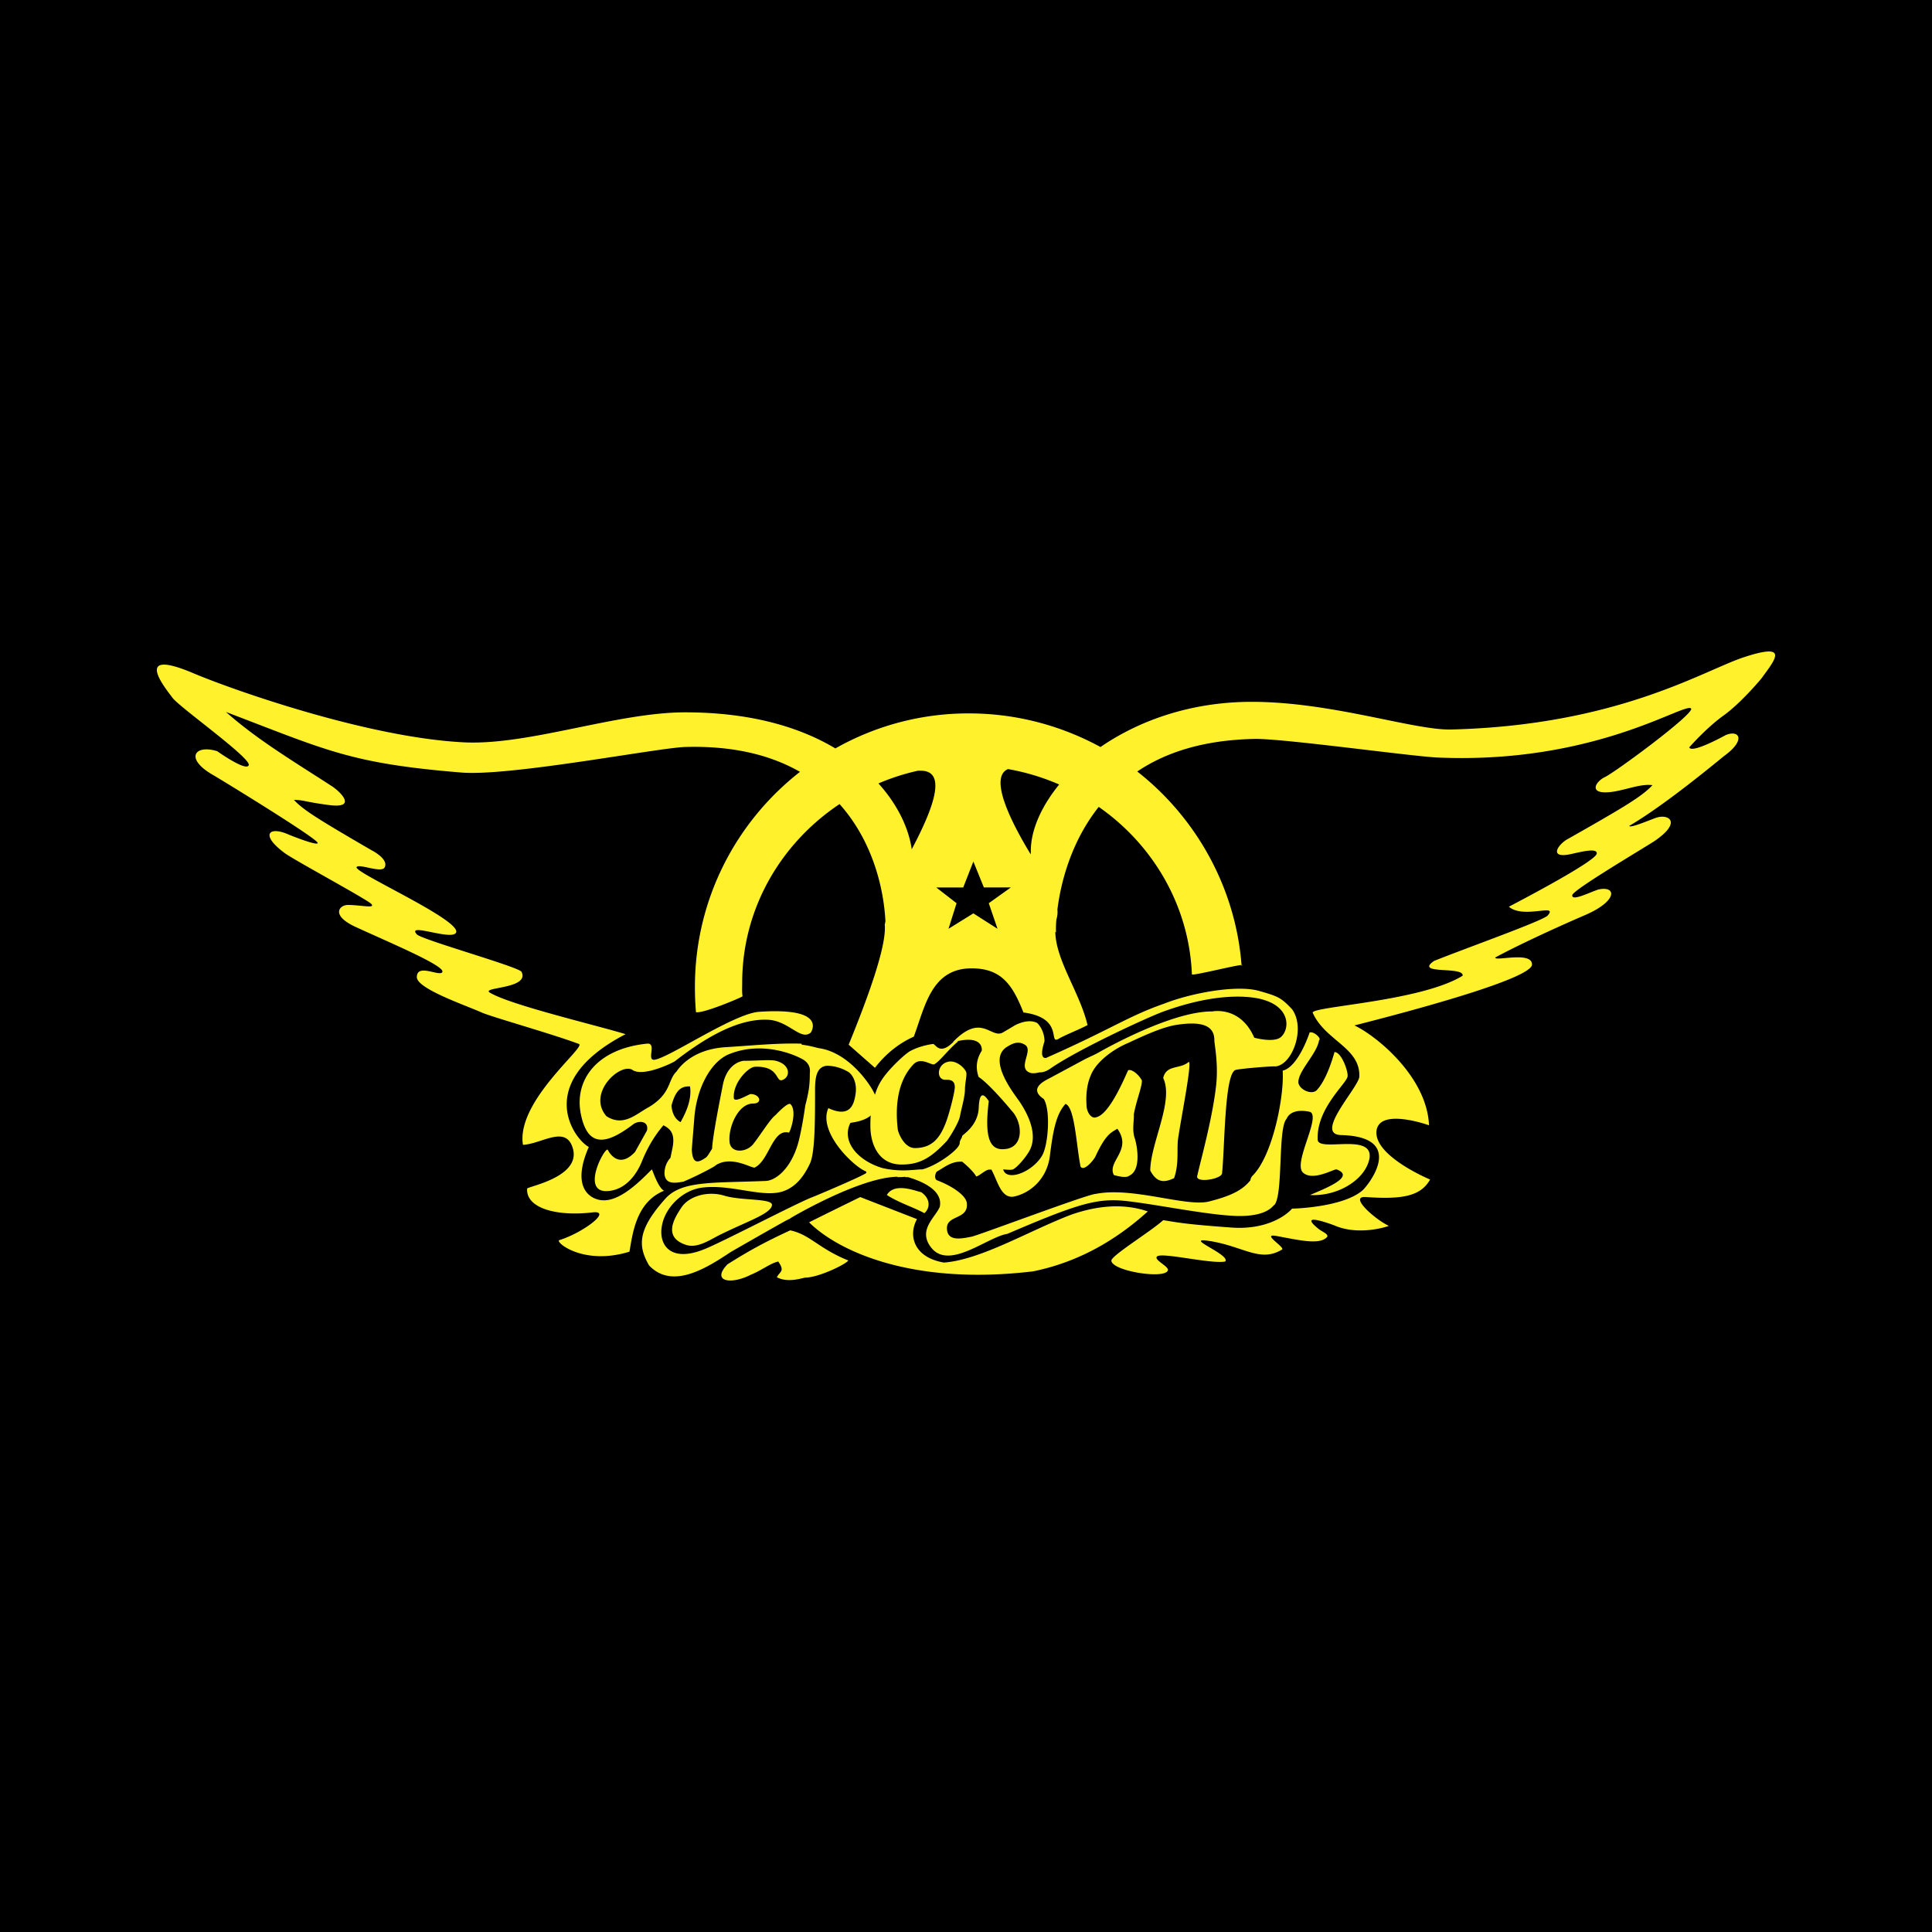 <svg xmlns="http://www.w3.org/2000/svg" width="2500" height="2500" viewBox="0 0 192.756 192.756"><g fill-rule="evenodd" clip-rule="evenodd"><path d="M0 0h192.756v192.756H0V0z"/><path d="M95.436 90.114l-.804 2.551 2.481-1.538 2.41 1.538-.873-2.551 2.201-1.573h-2.689l-1.049-2.585-1.013 2.586h-2.69l2.026 1.572zM46.584 74.075c6.43.209 15.061-3.005 21.77-3.005 6.534 0 11.426 1.468 14.991 3.6a26.928 26.928 0 0 1 13.313-3.494c4.753 0 9.226 1.223 13.138 3.354 3.811-2.621 8.98-4.508 15.096-4.508 8.002 0 16.215 2.865 19.918 2.761 16.424-.42 24.951-5.766 29.039-7.164 4.893-1.643 3.145.314 1.922 2.027-.141.175-2.061 2.481-3.809 3.739-1.713 1.223-3.426 3.18-3.426 3.18.246.663 3.635-1.224 3.635-1.224 1.328-.559 2.098.454-.174 2.097-2.727 2.236-6.57 5.276-9.436 6.954 0 .314 2.377-.734 2.795-.839 1.119-.314 2.447.454-.209 2.306-.805.559-8.246 4.927-8.281 5.451-.07.628 1.572-.209 2.586-.559 1.852-.419 1.992 1.153-1.398 2.586-3.32 1.433-6.953 3.145-8.875 4.194-.07.418 3.67-.665 3.67.697 0 1.33-10.693 4.299-17.717 6.08 2.096.979 7.232 5.068 7.441 9.961 0 0-4.961-1.783-5.24.559-.279 2.516 5.346 4.855 5.346 4.855-.943 1.68-2.795 1.994-6.395 1.748-1.816-.139 1.014 2.307 2.271 2.865.035.035-2.936 1.049-5.416-.033 0 0-3.914-1.504-1.539.383.385.279 1.049.525.77.805-.77.768-2.76.279-5.031-.141-1.572-.279.943 1.154.559 1.363-2.201 1.328-3.844-.35-7.303-.873-2.621-.385 2.236 1.396 1.643 2.061-1.434.279-6.43-.979-6.814-.488-.314.35 1.293 1.014 1.084 1.396-.352.875-5.627.035-5.627-1.012.105-.561 3.949-2.902 5.172-4.02 1.398.211 1.957.385 6.779.734 3.215.244 5.275-.979 6.08-1.887.559 0 5.172-.209 7.023-1.818.49-.418 4.508-5.346-2.131-5.52-2.762-.07 1.781-4.789 1.816-5.836.105-2.9-3.391-3.564-4.648-6.361-.279-.627 10.799-1.117 14.957-3.703.141-.979-4.857-.07-2.865-1.468 3.215-1.292 10.902-4.018 11.355-4.542 1.084-1.258-2.41.385-3.879-.874 2.342-1.223 8.771-4.648 8.771-5.312.035-.594-1.643-.14-2.619.07-2.168.454-1.293-.908-.352-1.467 5.803-3.285 7.479-4.298 8.527-5.417-1.119-.14-2.271.35-3.773.629-2.727.454-1.992-.943-.979-1.433 1.049-.489 9.084-6.43 8.596-6.849-.664-.629-9.645 5.591-25.334 4.893-2.762-.14-15.516-1.922-18.24-1.853-5.104.105-8.877 1.363-11.672 3.25 5.836 4.578 9.818 11.532 10.412 19.394l.07-.07c-.035-.174-5.031 1.119-5.031.908-.279-6.848-3.879-12.929-9.295-16.702-2.83 3.564-3.809 7.722-4.123 10.239.035.349 0 .664-.105 1.013-.068.804-.035 1.258-.035 1.258-.033 0-.07-.035-.07-.07.037 2.865 2.447 6.081 3.217 9.331-1.014.523-1.889.838-2.762 1.293-1.328.873.629-1.992-3.635-2.553-1.082-2.76-2.201-4.402-5.17-4.402-4.019 0-4.647 3.811-5.767 6.814-1.328.594-2.69 1.572-3.878 3.109l-2.621-2.305c1.852-4.543 3.809-9.82 3.599-11.986.035-.105.035-.21.07-.315-.175-3.424-1.328-8.072-4.578-11.706-5.87 3.914-9.714 10.448-9.714 17.822 0 .453-.035.908.035 1.363-.42.244-4.019 1.746-4.648 1.572a30.234 30.234 0 0 1-.104-2.516c0-8.702 4.088-16.459 10.483-21.457-2.865-1.642-6.604-2.621-11.461-2.48-2.621.07-17.402 2.935-22.294 2.551-11.112-.909-13.418-2.202-23.517-6.046 3.11 2.761 6.744 4.928 10.518 7.374.838.524 2.656 2.271-.175 1.921-2.446-.314-2.585-.523-3.564-.523.944 1.014 2.411 1.922 7.758 5.031 0 0 1.747.874 1.293 1.712-.315.594-2.586-.419-2.796-.035-.314.524 10.519 5.312 9.924 6.535-.42.838-4.997-1.049-3.914.174.454.524 10.203 3.25 10.448 3.739.839 1.713-4.018 1.504-3.18 2.062 1.957 1.223 10.728 3.283 13.558 4.158-9.295 4.822-5.137 10.482-3.669 11.252-1.817 4.158.21 5.207 1.257 5.311 1.853.211 3.984-2.027 5.032-3.074.07.07.629 1.852 1.223 2.131-2.865 1.154-3.145 4.439-3.459 6.08-4.647 1.434-7.478-1.014-6.989-1.152 2.446-.77 5.381-3.041 3.25-2.76-3.669.418-6.604-.49-6.464-2.377 0-.209 5.311-1.119 4.577-3.949-.664-2.48-3.075-.523-4.997-.42-.699-4.332 6.325-9.783 5.591-10.062-2.69-1.014-8.806-2.725-9.714-3.146-1.643-.732-6.464-2.375-6.464-3.527 0-1.434 2.376.035 2.551-.525.209-.629-5.381-2.97-8.562-4.438-2.656-1.188-1.712-2.236-.874-2.236 1.293 0 2.796.384 2.341-.105-.489-.489-7.688-4.368-8.631-5.066-2.516-1.853-1.572-2.726.385-1.853.419.175 2.9 1.153 2.9.839 0-.42-9.365-6.15-10.378-6.745-2.97-1.678-1.887-3.11.35-2.411 0 0 2.9 2.062 3.145 1.398.28-.699-6.988-5.835-7.618-6.745-.698-.943-4.053-5.031 2.062-2.446 3.879 1.644 17.682 6.537 27.326 6.921zm41.059 4.089c1.992 2.201 3.041 4.578 3.32 6.569 2.411-4.542 3.529-8.072.628-7.827.035 0 .07 0 .105-.035a21.86 21.86 0 0 0-4.053 1.293zm18.031.105c-1.816 2.236-2.83 4.578-2.83 6.639v.315a.501.501 0 0 1-.104-.14c-1.434-2.376-4.264-7.478-2.168-8.352a22.61 22.61 0 0 1 5.102 1.538zm-16.144 39.17l.035-.035c-4.333.035-12.789 5.383-10.658 4.123 0-.068-6.01 3.391-6.01 3.391-2.411 1.607-5.835 3.775-8.142 1.328-1.153-1.992-1.118-3.6 1.678-6.709 1.643-1.746 4.647-1.502 9.959-1.713.978-.033 2.516-1.188 3.25-3.809 0 0 .35-1.223.699-3.705.35-1.361.455-2.025.455-3.213.035-.314.07-.91-.629-1.363-1.153-.664-4.229-1.816-7.338-.594-1.887.697-3.354 3.424-3.564 6.498l-.245 3.041c.07 1.572.699 1.293 1.363.84.174-.07.454-.596.664-.91.035-1.152.769-4.822 1.083-6.43.314-1.502 1.188-2.201 2.026-2.342 1.398 0 2.726-.139 3.25 0 1.502.385 1.468 1.643.629 1.924-.664.209-.279-1.434-2.726-1.328-.664.035-2.201 1.607-2.097 3.109.035.488 1.153-.174 1.643-.385.943-.033 1.293.943.28.943-1.503 0-2.516 2.412-2.341 3.879.14 1.119 1.712 1.014 2.376.141.769-.979 1.677-2.482 2.201-2.865 0 0 1.258-1.363 1.503-1.084.698.699-.07 2.865-.175 2.83-1.643-.42-1.957 2.832-3.424 3.494-.419 0-2.236-1.152-3.739-.314-.07.035-.139.105-.209.141-.035 0-.035.035-.035.035-1.014.594-2.516 1.293-3.11 1.537-.664.105-1.817.385-1.887-.803 0-.49.14-1.084.595-1.572l.209-1.014c.28-1.434-.244-1.889-.909-2.236-.803.943-1.572 2.131-2.201 3.738-.035.035-1.013 2.725-3.424 2.83-2.656.105-.209-4.438.07-4.123 0 0 .979 2.098 2.726.209l1.188-2.131c.209-.979-.838-1.014-1.362-.629-2.481 1.887-4.473 2.516-5.207-.875-.769-3.424 1.468-6.639 6.569-7.162 1.014-.105-.069 1.678.733 1.607 1.398-.141 7.968-4.648 10.483-4.787 6.325-.42 5.382 1.643 5.137 2.062-.979.873-2.167-1.119-4.194-1.26-2.76-.174-5.905 1.434-9.364 4.123-.175.141-3.075 1.572-4.193.91-1.153-.875-4.647 2.236-2.655 4.576 1.712 1.119 3.005-.244 4.193-.873 2.306-1.361 1.922-2.725 2.795-3.564.07-.068 1.293-2.236 4.962-2.445 2.341-.141 5.066-.42 7.443-.35.069 0 .104.035.104.105.874.104 1.502.314 1.712.348 2.971.42 5.172 3.635 5.591 4.648a5.479 5.479 0 0 1 .734-1.572c.699-1.049 2.271-2.516 2.795-2.797 1.049-.559 2.237-.697 2.237-.697.279-.07.628 1.223 2.062-.209h-.035c2.9-3.006 3.81-.176 5.033-.979 0 0 1.012-.594 1.117-.666.805-.418 1.643-.559 2.236-.244.141.105.734.805.734 1.818-.105.385-.559 1.711.139 1.678 6.57-2.902 8.178-4.158 11.777-5.416 2.76-1.084 7.197-1.889 9.434-1.295 1.957.561 2.236.664 3.355 1.852 1.363 1.889.035 5.521-1.643 5.697-.385-.035-3.424.209-3.984.35-1.117.279-1.082 7.582-1.361 10.309-.035.594-2.656 1.014-2.48.279.348-1.572 1.502-5.662 1.885-9.016.246-2.201-.174-4.123-.174-4.543 0-1.502-1.328-1.922-3.914-1.502-1.328.244-2.971.979-4.682 1.781-1.504.629-3.215 1.887-3.74 3.25-.383.873-.488 1.957-.418 2.936 0 .768.523 1.432.979 1.223 1.432-.314 3.074-4.578 3.18-4.682.279-.141.979.314 1.363 1.012.035.596-.561 2.027-.805 3.391.035.594-.176 1.537.07 2.307.209.559.77 3.215-.523 3.809-.35.314-1.539-.07-1.539-.07-.699-1.363 1.887-2.48.35-4.613-.629.385-1.152.525-2.201 2.797-.279.488-1.152 1.467-1.467.979-.42-1.992-.561-5.941-1.504-6.256-.977 1.049-1.258 2.865-1.537 4.998-.244 2.584-2.131 3.982-3.703 4.264-1.225.104-1.539-1.607-2.166-2.727-.035 0-.07.035-.105.035-.35-.141-1.119.664-1.398.664-.385-.664-1.398-1.469-1.398-1.469-1.083-.068-1.817.594-2.516.979l-.07.07c-.175.35-.14.699.07.803 1.643.631 2.865 1.539 2.971 2.236.244 1.818-2.237 1.119-1.957 2.797.174 1.047 1.433.803 2.446.594.7-.139 11.635-4.264 12.37-4.264 3.668-.732 8.945 1.293 11.252.77 2.377-.594 3.424-1.189 4.193-2.133 0-.139.07-.279.174-.418 2.062-1.992 3.215-8.037 3.041-10.518 1.117-.244 2.131-2.168 2.691-3.809.418-.141 1.223.627.941.768-.209 1.328-1.957 2.936-2.061 4.088-.105.77 1.363 1.504 1.887.838.525-.592 1.152-1.746 1.713-3.738.734 0 1.432 2.098 1.293 2.48-.209.77-3.111 3.217-2.971 6.256.035 1.293 5.555-.734 5.172 1.854-.385 2.129-3.18 3.844-5.941 3.668 2.027-.838 4.439-1.887 2.656-2.551-.244-.07-2.377 1.223-3.354.314-1.014-.943 1.781-5.488.732-6.045 0 0-1.852-.523-2.375.697-.875.91-.314 7.654-1.225 8.598h-.033c-.42.523-1.363 1.117-3.6 1.082-3.355-.068-9.994-1.572-12.371-1.572-2.34 0-4.508.734-10.623 3.355-1.99.314-5.73 3.598-7.547 1.432-1.468-1.781.35-3.039.804-4.123.35-1.643-1.747-2.551-3.18-2.971h-.245l-.034-.035c-.248.035-.527.035-.772.035zm14.154-10.447c-.281.07-.525.105-.805.07-1.537-.42.314-2.271-.629-2.83-.734-.455-1.363-.035-1.781.209-1.957 1.223.559 4.473 1.014 5.137.803 1.084 2.375 3.67 1.047 5.521-.209.35-1.014 1.361-1.467 1.572-.176.07-.561.035-.979 0 .35 1.258 2.9.279 3.879-1.363.629-1.047.873-4.543.174-5.66-1.467-.98-.139-1.713.559-2.062l3.25-1.748c.699-.383 1.119-.523 1.678-.838 0 0 7.129-4.123 11.322-4.088 0 0 2.795-.594 4.193 2.621 0 0 1.887.523 2.619-.035.91-.734 1.049-2.936-1.676-3.74 0 0-3.285-1.223-9.785 1.084-1.398.455-8.805 3.879-11.496 5.766-.559.384-.908.384-1.117.384zm-8.179-3.109l.07.035c-.978.803-1.852 2.025-2.376 2.27-.314.105-1.328-.768-2.062 0-1.642 1.713-1.817 4.299-1.573 6.43 0 .281.595 1.924 1.712 1.924 1.643 0 2.446-.91 3.04-2.412.315-.734.944-3.109.944-3.67 0-.768-.594-.734-.944-.734-.979 0-.838-1.676.42-1.816.699-.07 1.432.561 1.642 1.014.14.244-.105 1.119-.105 1.746 0 .77-.349 1.889-.489 2.658-.105.697-1.188 2.375-1.328 2.516-1.573 1.678-2.69 2.34-4.473 2.34-2.271.035-3.145-1.957-3.145-3.844 0-.348 0-.699.035-1.049-.35.314-.978.596-2.026.734-.909 1.783.629 3.74 3.18 4.508 1.921.455 3.459.105 3.983.141 1.503-.385 3.739-2.027 3.739-2.621 0-.314.245-.523.245-.699 0-.139 1.468-.908 1.644-2.654.033-.314 0-2.412 1.012-.84-.453 3.67.105 4.928 1.572 4.787 1.992-.139 1.818-2.689.699-3.844-.139-.174-2.201-2.654-3.283-3.355-.281-.803-.281-1.676.312-2.619 0 0 .246-1.504-2.306-.979-.034.033-.103.033-.139.033zm-9.085 13.103v-.105c-1.188-.42-4.857-3.914-3.774-6.324 2.237 1.047 2.586-.455 2.726-1.502.14-1.154-.384-1.957-.839-2.168a4.262 4.262 0 0 0-1.992-.559c-1.118.07-1.223 1.258-1.223 2.48 0 2.865 0 6.115-.489 7.234-.629 1.361-1.502 2.48-2.865 2.865-2.062.559-5.032-.77-7.897-.42-1.957.244-3.6 1.922-3.984 3.6-.489 2.027.734 3.984 4.263 2.516 1.957-.803 9.155-4.578 10.728-5.172.874-.349 5.801-2.445 5.346-2.445zm-19.428-6.675c.07.805.384 1.363.909 1.645.664-1.189 1.118-2.377.943-3.564-.874-.037-1.433.346-1.852 1.919zm5.276 8.982c1.713.523 4.822.244 4.752.943-.104.838-2.271 1.537-4.997 2.865-1.048.488-2.341 1.467-3.529 1.117-2.446-.768-1.188-2.725-.489-3.773.699-1.047 2.516-1.677 4.263-1.152zm5.241 8.141c.28-.594.839-.559.14-1.572-.804.176-1.573.838-2.761 1.328-1.992 1.014-3.949.664-2.306-1.049 2.271-1.432 3.774-2.236 6.255-3.389 1.992.42 2.831 1.816 5.801 3.006-.21.35-2.936 1.711-4.333 1.711-.594.14-1.782.488-2.796-.035zm37.251-10.657c.035-2.762 2.377-6.92 1.293-9.227.314-1.363 1.678-.838 2.551-1.607.35.07-.803 5.768-1.084 7.793-.104 1.084.105 2.445-.383 3.809-.84.385-1.678.594-2.377-.768zm-22.854 2.166c.979.664.874 1.643.315 2.096-.979-.559-2.586-1.049-3.74-1.816.77-1.293 2.866-.385 3.425-.28zm-11.181 3.006c1.677-.84 3.39-1.678 5.102-2.518 1.887.734 3.774 1.469 5.661 2.201-.873 1.574-.384 3.809 2.69 4.334 3.706-.279 8.493-3.18 12.721-4.787 2.83-.979 5.381-1.084 7.617-.314-3.25 2.936-6.988 5.066-11.428 5.975-12.195 1.469-19.568-2.096-22.363-4.891z" fill="#fff22d"/></g></svg>
